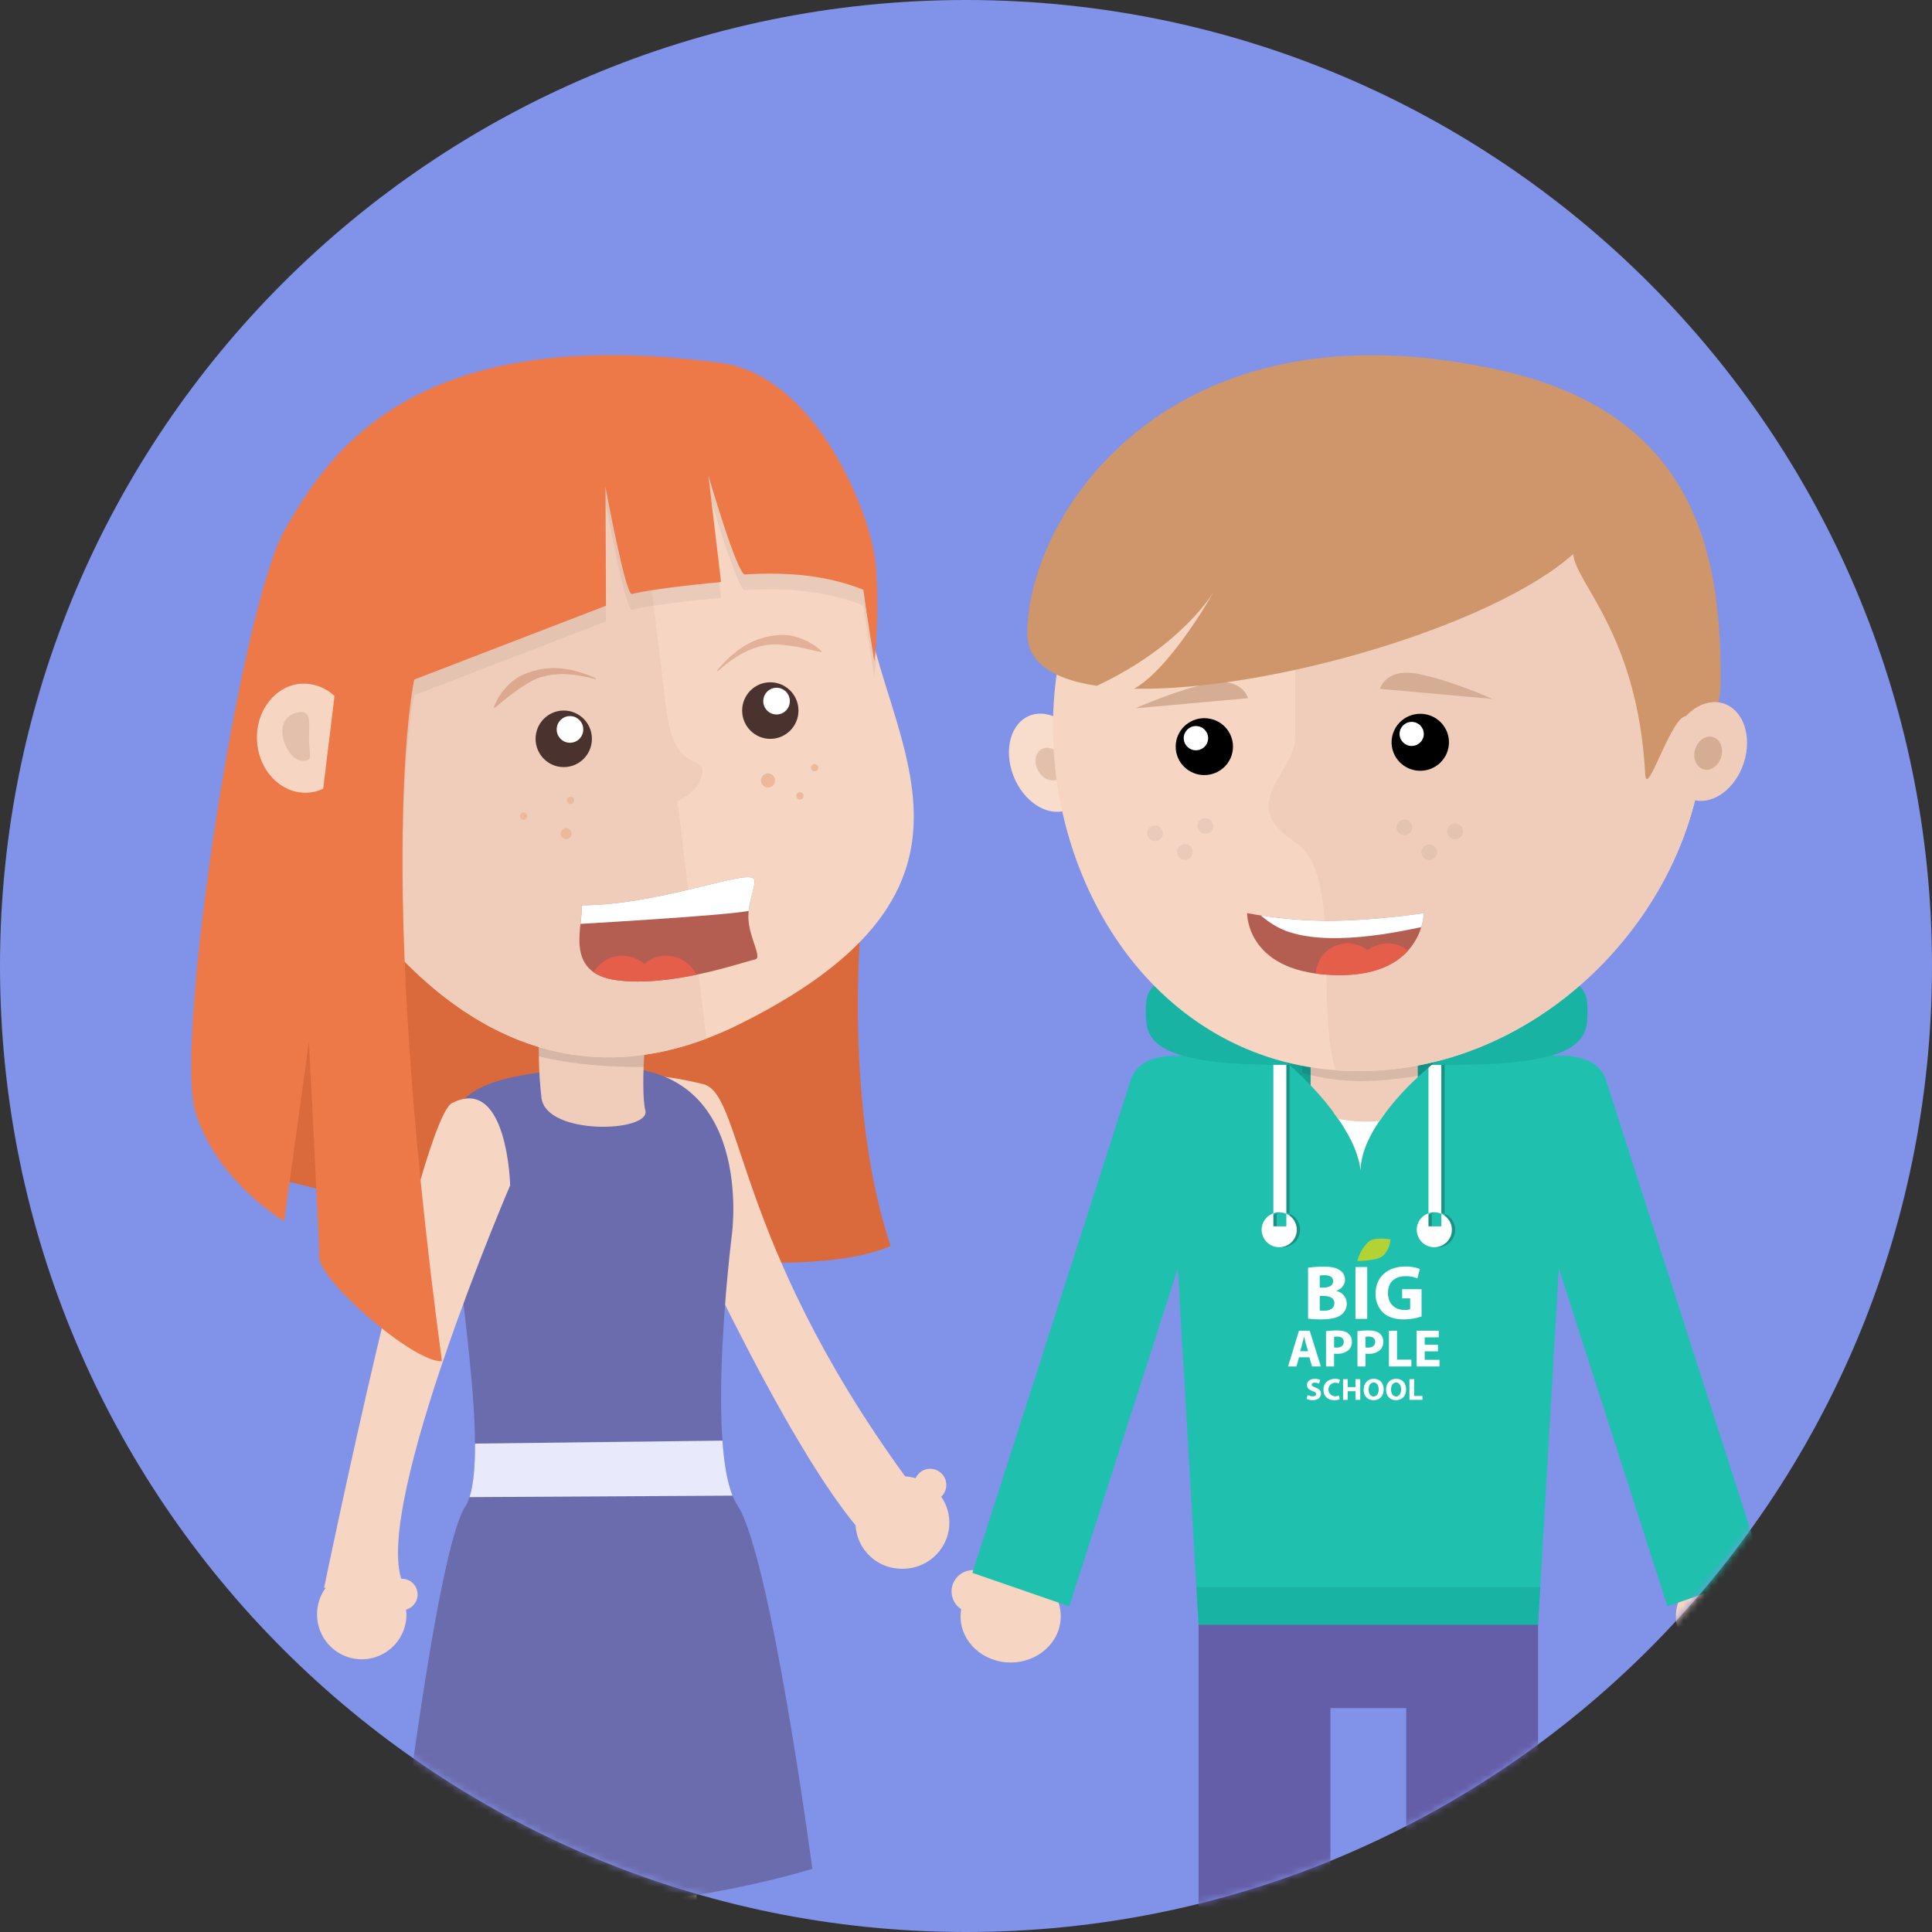 <svg width="276" height="276" viewBox="0 0 276 276" fill="none" xmlns="http://www.w3.org/2000/svg">
<rect x="0" y="0" width="276" height="276" fill="#333333" stroke="none"/>
<path d="M138 276C214.215 276 276 214.215 276 138C276 61.785 214.215 0 138 0C61.785 0 0 61.785 0 138C0 214.215 61.785 276 138 276Z" fill="#8192E9"/>
<mask id="mask0" mask-type="alpha" maskUnits="userSpaceOnUse" x="0" y="0" width="276" height="276">
<path d="M138 276C214.215 276 276 214.215 276 138C276 61.785 214.215 0 138 0C61.785 0 0 61.785 0 138C0 214.215 61.785 276 138 276Z" fill="#BFBFBF"/>
</mask>
<g mask="url(#mask0)">
<path fill-rule="evenodd" clip-rule="evenodd" d="M200.888 304.343V244.015H190.06V304.343H171.225V222.502H219.723V304.343H200.888Z" fill="#645DA7"/>
<path fill-rule="evenodd" clip-rule="evenodd" d="M166.514 151.188C166.514 151.188 180.525 149.083 194.766 149.083C209.476 149.083 224.432 151.188 224.432 151.188L219.723 232.092H171.222L166.514 151.188Z" fill="#20C0AF"/>
<path fill-rule="evenodd" clip-rule="evenodd" d="M220.038 226.714L219.725 232.092H171.223L170.91 226.714H220.038Z" fill="#19B3A3"/>
<path fill-rule="evenodd" clip-rule="evenodd" d="M198.641 177.051C198.641 177.051 196.35 176.653 195.544 177.366C194.735 178.116 194.168 179.087 193.914 180.156C193.914 180.156 196.663 180.086 197.408 179.523C198.571 178.648 198.641 177.051 198.641 177.051Z" fill="#B2D236"/>
<path fill-rule="evenodd" clip-rule="evenodd" d="M186.866 181.105C187.588 180.999 188.316 180.947 189.046 180.95C190.074 180.95 190.705 181.05 191.256 181.368C191.527 181.505 191.753 181.714 191.91 181.973C192.066 182.231 192.146 182.528 192.141 182.83C192.141 183.478 191.755 184.082 190.916 184.4V184.423C191.336 184.508 191.713 184.736 191.983 185.066C192.253 185.397 192.399 185.81 192.397 186.236C192.399 186.54 192.331 186.842 192.196 187.116C192.062 187.39 191.866 187.63 191.623 187.817C191.08 188.245 190.174 188.487 188.69 188.487C188.08 188.492 187.47 188.455 186.866 188.376V181.105ZM188.536 183.939H189.089C189.985 183.939 190.452 183.577 190.452 183.028C190.452 182.467 190.02 182.171 189.256 182.171C189.015 182.165 188.774 182.18 188.536 182.215V183.939ZM188.536 187.223C188.753 187.245 188.971 187.252 189.189 187.246C189.953 187.246 190.627 186.949 190.627 186.169C190.627 185.433 189.953 185.137 189.111 185.137H188.536V187.223ZM195.316 181.006V188.409H193.635V181.006H195.316ZM203.079 188.07C202.276 188.334 201.437 188.475 200.591 188.488C199.231 188.488 198.247 188.147 197.561 187.498C197.212 187.141 196.939 186.717 196.759 186.253C196.578 185.789 196.493 185.293 196.509 184.796C196.522 182.335 198.325 180.929 200.767 180.929C201.474 180.91 202.178 181.03 202.839 181.281L202.483 182.632C201.94 182.397 201.35 182.288 200.759 182.313C199.353 182.313 198.279 183.093 198.279 184.708C198.279 186.246 199.253 187.135 200.634 187.135C200.911 187.146 201.188 187.113 201.455 187.037V185.477H200.305V184.17H203.079V188.07ZM185.571 193.898L185.204 195.208H184.006L185.571 190.099H187.098L188.698 195.208H187.438L187.044 193.898H185.571ZM186.874 193.034L186.553 191.95C186.464 191.646 186.369 191.267 186.297 190.965H186.28C186.205 191.267 186.129 191.653 186.043 191.95L185.738 193.034H186.874ZM189.432 190.166C189.952 190.088 190.478 190.053 191.005 190.061C191.72 190.061 192.235 190.197 192.575 190.47C192.752 190.612 192.894 190.792 192.99 190.997C193.085 191.202 193.132 191.426 193.126 191.652C193.137 191.876 193.101 192.1 193.02 192.309C192.939 192.518 192.814 192.708 192.653 192.866C192.184 193.246 191.588 193.438 190.983 193.404C190.849 193.407 190.716 193.397 190.584 193.374V195.208H189.432V190.167V190.166ZM190.584 192.487C190.712 192.511 190.842 192.521 190.972 192.516C191.593 192.516 191.973 192.206 191.973 191.69C191.973 191.22 191.647 190.94 191.059 190.94C190.9 190.935 190.74 190.948 190.584 190.977V192.486V192.487ZM193.921 190.166C194.441 190.088 194.966 190.053 195.492 190.061C196.209 190.061 196.722 190.197 197.065 190.47C197.242 190.612 197.384 190.792 197.479 190.997C197.575 191.202 197.621 191.426 197.615 191.652C197.626 191.876 197.59 192.1 197.508 192.309C197.426 192.518 197.301 192.708 197.14 192.866C196.671 193.247 196.075 193.439 195.47 193.404C195.336 193.407 195.203 193.397 195.071 193.374V195.208H193.921V190.167V190.166ZM195.071 192.487C195.2 192.511 195.331 192.521 195.462 192.516C196.08 192.516 196.46 192.206 196.46 191.69C196.46 191.22 196.134 190.94 195.546 190.94C195.387 190.935 195.227 190.948 195.071 190.977V192.486V192.487ZM198.417 190.099H199.577V194.238H201.622V195.208H198.417V190.099V190.099ZM205.424 193.046H203.529V194.26H205.645V195.207H202.369V190.099H205.537V191.047H203.529V192.109H205.424V193.046ZM186.801 199.29C187.033 199.407 187.289 199.47 187.549 199.474C187.859 199.474 188.021 199.347 188.021 199.154C188.021 198.97 187.883 198.864 187.522 198.741C187.028 198.566 186.701 198.294 186.701 197.864C186.701 197.358 187.13 196.975 187.829 196.975C188.091 196.968 188.351 197.019 188.59 197.125L188.439 197.66C188.245 197.567 188.033 197.52 187.818 197.521C187.53 197.521 187.387 197.655 187.387 197.806C187.387 197.994 187.548 198.077 187.94 198.222C188.466 198.416 188.709 198.688 188.709 199.105C188.709 199.602 188.328 200.024 187.511 200.024C187.219 200.026 186.93 199.963 186.666 199.839L186.801 199.29ZM191.385 199.901C191.142 199.993 190.882 200.037 190.622 200.029C189.594 200.029 189.062 199.386 189.062 198.544C189.062 197.534 189.788 196.975 190.692 196.975C190.942 196.964 191.192 197.009 191.423 197.107L191.283 197.635C191.103 197.56 190.911 197.523 190.716 197.525C190.463 197.535 190.223 197.642 190.047 197.824C189.872 198.006 189.774 198.249 189.775 198.501C189.775 198.753 189.874 198.995 190.051 199.176C190.228 199.357 190.468 199.463 190.721 199.471C190.915 199.473 191.107 199.44 191.288 199.373L191.385 199.901ZM192.537 197.021V198.157H193.649V197.021H194.321V199.981H193.649V198.742H192.537V199.981H191.866V197.022H192.537V197.021ZM197.669 198.468C197.669 199.443 197.081 200.028 196.204 200.028C195.327 200.028 194.804 199.364 194.804 198.516C194.804 197.63 195.378 196.966 196.255 196.966C197.17 196.967 197.669 197.65 197.669 198.47V198.468ZM195.516 198.503C195.516 199.086 195.791 199.495 196.242 199.495C196.692 199.495 196.957 199.066 196.957 198.489C196.957 197.953 196.706 197.497 196.242 197.497C195.778 197.497 195.516 197.93 195.516 198.505V198.503ZM200.872 198.468C200.872 199.443 200.284 200.028 199.409 200.028C198.53 200.028 198.006 199.364 198.006 198.516C198.006 197.63 198.581 196.966 199.455 196.966C200.373 196.967 200.872 197.65 200.872 198.47V198.468ZM198.719 198.503C198.719 199.086 198.991 199.495 199.445 199.495C199.898 199.495 200.16 199.066 200.16 198.489C200.16 197.953 199.906 197.497 199.445 197.497C198.983 197.497 198.719 197.93 198.719 198.505V198.503ZM201.349 197.02H202.021V199.418H203.206V199.981H201.349V197.022V197.02Z" fill="white"/>
<path fill-rule="evenodd" clip-rule="evenodd" d="M144.38 237.5C140.426 237.5 137.221 234.545 137.221 230.901C137.224 230.561 137.255 230.222 137.314 229.888C136.963 229.658 136.663 229.358 136.433 229.008C136.203 228.658 136.048 228.264 135.978 227.852C135.908 227.44 135.924 227.018 136.026 226.612C136.127 226.206 136.312 225.826 136.568 225.494C136.824 225.162 137.146 224.886 137.515 224.684C137.883 224.481 138.289 224.356 138.708 224.316C139.127 224.276 139.55 224.322 139.95 224.452C140.35 224.581 140.719 224.791 141.034 225.069C142.075 224.562 143.22 224.3 144.38 224.302C148.333 224.302 151.538 227.256 151.538 230.901C151.538 234.545 148.333 237.5 144.38 237.5Z" fill="#F6D5C2"/>
<path fill-rule="evenodd" clip-rule="evenodd" d="M161.508 154.344C163.682 147.576 177.44 152.603 177.44 152.603L152.747 229.478L138.91 224.694C138.91 224.694 159.333 161.114 161.508 154.344Z" fill="#20C0AF"/>
<path fill-rule="evenodd" clip-rule="evenodd" d="M253.639 229.883C253.697 230.22 253.727 230.56 253.73 230.901C253.73 234.546 250.525 237.5 246.572 237.5C242.619 237.5 239.414 234.546 239.414 230.901C239.414 227.257 242.619 224.303 246.572 224.303C247.73 224.3 248.873 224.562 249.912 225.067C250.227 224.792 250.596 224.584 250.995 224.457C251.394 224.329 251.815 224.284 252.233 224.325C252.65 224.365 253.055 224.49 253.421 224.692C253.788 224.894 254.109 225.169 254.365 225.499C254.62 225.829 254.805 226.208 254.907 226.612C255.009 227.016 255.026 227.437 254.958 227.847C254.89 228.258 254.738 228.651 254.511 229.001C254.284 229.351 253.987 229.652 253.639 229.883Z" fill="#F6D5C2"/>
<path fill-rule="evenodd" clip-rule="evenodd" d="M229.441 154.344C227.266 147.576 213.506 152.603 213.506 152.603L238.202 229.478L252.038 224.694C252.038 224.694 231.613 161.114 229.441 154.344Z" fill="#20C0AF"/>
<path opacity="0.24" fill-rule="evenodd" clip-rule="evenodd" d="M204.54 151.32H206.378V175.187H204.54V151.32ZM205.379 173.185C205.876 173.186 206.362 173.333 206.774 173.608C207.187 173.883 207.508 174.273 207.698 174.729C207.887 175.185 207.936 175.687 207.839 176.17C207.741 176.654 207.502 177.098 207.15 177.447C206.798 177.796 206.351 178.033 205.863 178.129C205.376 178.225 204.871 178.175 204.412 177.986C203.953 177.797 203.561 177.477 203.285 177.067C203.009 176.656 202.862 176.174 202.862 175.681C202.863 175.018 203.128 174.383 203.601 173.915C204.073 173.447 204.712 173.185 205.379 173.185ZM182.381 151.32H184.229V175.187H182.381V151.32ZM183.217 173.185C183.714 173.185 184.2 173.331 184.613 173.605C185.027 173.879 185.349 174.269 185.539 174.725C185.729 175.181 185.779 175.683 185.682 176.167C185.586 176.651 185.346 177.096 184.995 177.445C184.644 177.794 184.196 178.032 183.708 178.128C183.221 178.225 182.716 178.175 182.256 177.986C181.797 177.798 181.405 177.478 181.129 177.067C180.852 176.657 180.705 176.174 180.705 175.681C180.705 175.019 180.97 174.384 181.441 173.916C181.912 173.448 182.551 173.185 183.217 173.185Z" fill="black"/>
<path fill-rule="evenodd" clip-rule="evenodd" d="M204.068 151.32H205.905V175.187H204.068V151.32ZM204.907 173.185C205.404 173.186 205.889 173.333 206.302 173.608C206.714 173.883 207.035 174.273 207.225 174.729C207.414 175.185 207.464 175.687 207.366 176.17C207.269 176.654 207.029 177.098 206.677 177.447C206.326 177.796 205.878 178.033 205.391 178.129C204.903 178.225 204.398 178.175 203.94 177.986C203.481 177.797 203.088 177.477 202.813 177.067C202.537 176.656 202.389 176.174 202.389 175.681C202.39 175.018 202.656 174.383 203.128 173.915C203.6 173.447 204.24 173.185 204.907 173.185ZM181.908 151.32H183.764V175.187H181.908V151.32ZM182.747 173.185C183.244 173.185 183.73 173.332 184.143 173.607C184.556 173.881 184.877 174.271 185.067 174.727C185.257 175.183 185.307 175.685 185.209 176.169C185.112 176.653 184.873 177.097 184.521 177.446C184.17 177.795 183.722 178.032 183.235 178.129C182.747 178.225 182.242 178.175 181.783 177.986C181.324 177.797 180.932 177.477 180.656 177.067C180.38 176.657 180.232 176.174 180.232 175.681C180.233 175.019 180.498 174.384 180.969 173.916C181.441 173.448 182.08 173.185 182.747 173.185Z" fill="white"/>
<path fill-rule="evenodd" clip-rule="evenodd" d="M207.86 152.123H182.619C163.929 152.123 163.691 148.075 163.691 144.524C163.691 140.973 163.929 138.092 182.619 138.092C187.969 138.092 192.084 138.329 195.241 138.749C198.395 138.329 202.509 138.092 207.86 138.092C226.55 138.092 226.787 140.971 226.787 144.524C226.787 148.076 226.55 152.123 207.86 152.123Z" fill="#19B3A3"/>
<path fill-rule="evenodd" clip-rule="evenodd" d="M194.372 141.337L204.917 151.809C204.917 151.809 194.372 160.098 194.372 167.269C193.587 159.942 183.828 151.809 183.828 151.809L194.372 141.337Z" fill="#14A192"/>
<path fill-rule="evenodd" clip-rule="evenodd" d="M197.951 158.907C195.989 161.491 194.373 164.464 194.373 167.268C194.068 164.427 192.414 161.468 190.504 158.907H197.951Z" fill="white"/>
<path fill-rule="evenodd" clip-rule="evenodd" d="M202.538 149.444V153.889C200.488 155.777 198.649 157.878 197.053 160.157C195.095 160.317 193.124 160.218 191.193 159.862C190 158.161 188.677 156.554 187.234 155.055V148.849H201.939L202.538 149.444Z" fill="#F0CDBA"/>
<path opacity="0.1" fill-rule="evenodd" clip-rule="evenodd" d="M194.297 154.461C191.511 154.42 188.742 154.027 186.057 153.292V149.598L187.754 147.914H200.999L204.658 151.549V152.021C204.309 152.306 203.64 152.871 202.804 153.643C199.995 154.143 197.15 154.417 194.297 154.461Z" fill="black"/>
<path fill-rule="evenodd" clip-rule="evenodd" d="M147.718 102.044C150.63 101.405 153.927 103.985 155.079 107.806C156.231 111.626 154.804 115.241 151.89 115.88C148.976 116.519 145.683 113.939 144.53 110.118C143.378 106.298 144.804 102.683 147.718 102.044Z" fill="#F8DCCC"/>
<path fill-rule="evenodd" clip-rule="evenodd" d="M149.163 106.878C150.196 106.612 151.397 107.417 151.842 108.675C152.287 109.934 151.813 111.17 150.776 111.436C149.74 111.701 148.545 110.897 148.099 109.638C147.653 108.379 148.129 107.144 149.163 106.878Z" fill="#E3C0AC"/>
<path fill-rule="evenodd" clip-rule="evenodd" d="M194.091 59.278C221.361 59.278 243.467 79.215 243.467 103.811C243.467 128.406 221.361 153.014 194.091 153.014C166.822 153.014 150.428 128.406 150.428 103.811C150.428 79.216 166.824 59.278 194.091 59.278Z" fill="#F6D5C2"/>
<path fill-rule="evenodd" clip-rule="evenodd" d="M238.277 83.924C241.675 90.009 243.461 96.852 243.465 103.811C243.465 128.406 221.36 153.014 194.09 153.014C192.964 153.014 191.856 152.968 190.765 152.886C187.865 142.414 191.85 124.784 185.021 120.323C176.514 114.763 185.021 110.384 185.021 105.423V70.508C185.021 70.508 220.135 74.981 238.277 83.924Z" fill="#F0CDBA"/>
<path opacity="0.05" fill-rule="evenodd" clip-rule="evenodd" d="M200.632 117.077C200.854 117.077 201.072 117.143 201.257 117.266C201.441 117.389 201.585 117.564 201.67 117.769C201.755 117.973 201.777 118.198 201.733 118.414C201.69 118.631 201.582 118.83 201.425 118.986C201.267 119.142 201.067 119.249 200.848 119.292C200.63 119.335 200.404 119.312 200.198 119.228C199.993 119.143 199.817 119 199.693 118.816C199.57 118.632 199.504 118.416 199.504 118.195C199.504 118.048 199.533 117.902 199.59 117.767C199.647 117.631 199.73 117.508 199.834 117.404C199.939 117.3 200.064 117.218 200.2 117.161C200.337 117.105 200.484 117.077 200.632 117.077ZM207.857 117.63C208.082 117.629 208.301 117.694 208.488 117.817C208.675 117.94 208.822 118.115 208.908 118.321C208.995 118.526 209.018 118.753 208.975 118.972C208.932 119.19 208.824 119.391 208.666 119.549C208.508 119.707 208.306 119.815 208.086 119.859C207.866 119.903 207.638 119.881 207.43 119.796C207.223 119.711 207.046 119.566 206.921 119.381C206.796 119.196 206.73 118.978 206.73 118.755C206.729 118.608 206.758 118.462 206.814 118.325C206.871 118.189 206.954 118.065 207.059 117.96C207.163 117.856 207.288 117.773 207.425 117.716C207.562 117.659 207.709 117.63 207.857 117.63ZM204.188 120.628C204.411 120.628 204.628 120.693 204.813 120.816C204.999 120.939 205.143 121.113 205.228 121.317C205.314 121.522 205.336 121.746 205.292 121.963C205.249 122.18 205.142 122.38 204.985 122.536C204.827 122.692 204.627 122.799 204.408 122.842C204.19 122.885 203.963 122.863 203.758 122.779C203.552 122.694 203.376 122.551 203.253 122.367C203.129 122.183 203.063 121.967 203.063 121.746C203.063 121.599 203.092 121.453 203.148 121.318C203.204 121.182 203.287 121.059 203.392 120.955C203.496 120.851 203.62 120.769 203.757 120.713C203.894 120.656 204.04 120.628 204.188 120.628Z" fill="#010101"/>
<path opacity="0.05" fill-rule="evenodd" clip-rule="evenodd" d="M164.759 117.94C164.976 117.891 165.203 117.907 165.411 117.987C165.62 118.066 165.8 118.205 165.928 118.386C166.057 118.566 166.129 118.781 166.135 119.002C166.141 119.224 166.08 119.442 165.961 119.629C165.842 119.817 165.67 119.965 165.466 120.055C165.262 120.145 165.036 120.173 164.817 120.135C164.597 120.097 164.393 119.996 164.232 119.843C164.07 119.691 163.958 119.494 163.909 119.278C163.876 119.135 163.872 118.986 163.897 118.842C163.922 118.697 163.976 118.558 164.055 118.434C164.133 118.31 164.236 118.202 164.357 118.118C164.478 118.033 164.614 117.973 164.759 117.94ZM171.936 116.909C172.153 116.86 172.38 116.876 172.588 116.955C172.796 117.034 172.976 117.173 173.105 117.354C173.234 117.535 173.305 117.749 173.311 117.971C173.317 118.192 173.257 118.41 173.138 118.597C173.019 118.784 172.847 118.932 172.643 119.022C172.439 119.112 172.213 119.14 171.994 119.103C171.774 119.065 171.57 118.964 171.409 118.811C171.247 118.659 171.135 118.462 171.086 118.246C171.053 118.103 171.049 117.954 171.074 117.81C171.099 117.665 171.152 117.526 171.231 117.402C171.31 117.278 171.413 117.17 171.534 117.085C171.655 117.001 171.791 116.94 171.936 116.908V116.909ZM169.024 120.619C169.242 120.57 169.469 120.587 169.676 120.667C169.884 120.746 170.064 120.886 170.192 121.066C170.32 121.247 170.391 121.462 170.397 121.683C170.402 121.904 170.342 122.122 170.222 122.309C170.103 122.496 169.931 122.643 169.727 122.733C169.524 122.823 169.298 122.851 169.079 122.813C168.859 122.775 168.656 122.674 168.494 122.521C168.333 122.369 168.221 122.172 168.172 121.956C168.139 121.813 168.135 121.665 168.161 121.52C168.186 121.375 168.24 121.236 168.319 121.112C168.398 120.988 168.501 120.88 168.622 120.796C168.743 120.711 168.88 120.651 169.024 120.619Z" fill="#010101"/>
<path fill-rule="evenodd" clip-rule="evenodd" d="M202.533 96.259C197.906 95.381 197.129 98.408 197.129 98.408L213.234 99.855C213.234 99.855 207.158 97.138 202.533 96.259Z" fill="#D5AD94"/>
<path fill-rule="evenodd" clip-rule="evenodd" d="M172.886 97.593C177.514 96.715 178.291 99.742 178.291 99.742L162.186 101.189C162.186 101.189 168.262 98.471 172.886 97.593Z" fill="#D5AD94"/>
<path fill-rule="evenodd" clip-rule="evenodd" d="M202.895 101.97C203.706 101.97 204.498 102.209 205.172 102.656C205.846 103.103 206.371 103.739 206.681 104.483C206.991 105.226 207.072 106.045 206.914 106.834C206.756 107.624 206.365 108.349 205.792 108.918C205.219 109.487 204.489 109.875 203.694 110.032C202.899 110.189 202.075 110.108 201.326 109.8C200.578 109.492 199.938 108.97 199.487 108.301C199.037 107.632 198.797 106.845 198.797 106.04C198.797 105.505 198.903 104.976 199.109 104.482C199.315 103.988 199.617 103.54 199.997 103.162C200.378 102.784 200.83 102.484 201.327 102.279C201.824 102.075 202.357 101.97 202.895 101.97Z" fill="black"/>
<path d="M201.668 106.567C202.624 106.567 203.4 105.797 203.4 104.847C203.4 103.896 202.624 103.126 201.668 103.126C200.711 103.126 199.936 103.896 199.936 104.847C199.936 105.797 200.711 106.567 201.668 106.567Z" fill="white"/>
<path d="M172.048 110.725C174.309 110.725 176.141 108.905 176.141 106.66C176.141 104.414 174.309 102.594 172.048 102.594C169.788 102.594 167.955 104.414 167.955 106.66C167.955 108.905 169.788 110.725 172.048 110.725Z" fill="black"/>
<path d="M170.846 107.186C171.809 107.186 172.59 106.41 172.59 105.454C172.59 104.497 171.809 103.721 170.846 103.721C169.883 103.721 169.102 104.497 169.102 105.454C169.102 106.41 169.883 107.186 170.846 107.186Z" fill="white"/>
<path fill-rule="evenodd" clip-rule="evenodd" d="M178.162 130.452C181.931 131.141 185.754 131.506 189.586 131.543C196.269 131.543 203.4 130.452 203.4 130.452C203.4 130.452 203.336 139.303 191.413 139.303C177.979 139.303 178.162 130.452 178.162 130.452Z" fill="#B45E51"/>
<path fill-rule="evenodd" clip-rule="evenodd" d="M195.377 135.765C196.196 135.114 197.216 134.763 198.266 134.772C199.315 134.781 200.329 135.149 201.137 135.815C199.453 137.674 196.526 139.303 191.413 139.303C190.26 139.308 189.108 139.234 187.965 139.081C188.007 138.247 188.279 137.441 188.753 136.751C189.227 136.061 189.883 135.515 190.65 135.172C191.416 134.829 192.263 134.703 193.097 134.808C193.931 134.912 194.72 135.244 195.377 135.765Z" fill="#E55E4A"/>
<path fill-rule="evenodd" clip-rule="evenodd" d="M181.934 132.107C181.295 131.711 180.687 131.268 180.115 130.781C183.249 131.262 186.414 131.517 189.586 131.543C196.269 131.543 203.4 130.452 203.4 130.452C203.367 131.128 203.245 131.798 203.038 132.444C198.692 133.378 187.473 135.633 181.934 132.107Z" fill="white"/>
<path fill-rule="evenodd" clip-rule="evenodd" d="M241.103 102.362C238.961 101.415 235.229 114.436 235.027 110.578C233.977 90.663 225.054 83.291 224.744 79.153C213.196 89.453 181.261 98.773 162.026 98.384C167.328 95.41 173.423 84.486 173.423 84.486C173.423 84.486 168.987 92.218 156.689 97.973C150.627 97.081 146.752 94.741 146.752 90.506C146.752 73.692 166.956 42 214.815 53.008C243.051 59.503 245.817 80.4 245.817 97.214C245.817 102.447 243.844 103.573 241.103 102.362Z" fill="#CE966A"/>
<path fill-rule="evenodd" clip-rule="evenodd" d="M245.7 100.368C248.644 100.894 250.257 104.451 249.307 108.312C248.358 112.173 245.201 114.876 242.257 114.349C239.314 113.822 237.697 110.265 238.647 106.404C239.597 102.543 242.756 99.841 245.7 100.368Z" fill="#F0CDBA"/>
<path fill-rule="evenodd" clip-rule="evenodd" d="M244.483 105.247C245.549 105.398 246.207 106.573 245.954 107.87C245.7 109.167 244.629 110.095 243.566 109.944C242.503 109.793 241.842 108.618 242.095 107.321C242.349 106.024 243.42 105.095 244.483 105.247Z" fill="#D5AD94"/>
<path fill-rule="evenodd" clip-rule="evenodd" d="M91.236 264.317L99.125 263.791C99.125 263.791 100.615 293.128 101.38 297.983C102.144 302.839 95.169 301.519 93.489 298.508C91.809 295.498 91.236 264.317 91.236 264.317Z" fill="#F6D5C2"/>
<path fill-rule="evenodd" clip-rule="evenodd" d="M71.641 263.606L79.541 263.932C79.541 263.932 77.897 293.26 78.139 298.17C78.382 303.079 71.588 301.018 70.239 297.843C68.891 294.668 71.641 263.606 71.641 263.606Z" fill="#F6D5C2"/>
<path fill-rule="evenodd" clip-rule="evenodd" d="M122.993 132.086C122.993 132.086 120.522 157.8 127.228 178.006C105.544 187.211 33.565 166.742 33.565 166.742L42.596 102.379L122.993 132.086Z" fill="#DA6A3B"/>
<path fill-rule="evenodd" clip-rule="evenodd" d="M100.672 154.932C106.308 156.883 105.049 179.09 131.868 214.357C129.297 220.438 124.937 219.748 123.661 219.519C112.309 207.5 94.344 166.909 94.344 166.909C94.344 166.909 77.124 149.002 100.672 154.932Z" fill="#F6D5C2"/>
<path fill-rule="evenodd" clip-rule="evenodd" d="M134.463 213.818C135.299 215.022 135.703 216.476 135.61 217.941C135.375 221.582 132.188 224.338 128.49 224.098C127.616 224.059 126.759 223.845 125.968 223.468C125.178 223.092 124.47 222.561 123.886 221.907C123.302 221.253 122.854 220.488 122.568 219.658C122.283 218.827 122.164 217.948 122.221 217.071C122.277 216.195 122.507 215.338 122.897 214.551C123.287 213.765 123.83 213.065 124.493 212.491C125.155 211.918 125.926 211.483 126.758 211.212C127.59 210.942 128.468 210.84 129.339 210.914C129.833 210.947 130.321 211.034 130.795 211.173C130.937 210.863 131.145 210.588 131.404 210.368C131.664 210.148 131.969 209.988 132.297 209.901C132.625 209.813 132.969 209.8 133.303 209.861C133.637 209.923 133.953 210.058 134.229 210.257C134.505 210.456 134.734 210.714 134.899 211.012C135.064 211.31 135.161 211.642 135.183 211.982C135.206 212.322 135.153 212.664 135.028 212.981C134.904 213.298 134.711 213.584 134.463 213.818Z" fill="#F6D5C2"/>
<path fill-rule="evenodd" clip-rule="evenodd" d="M86.761 152.509C56.392 153.514 66.545 161.611 65.119 173.54C64.508 178.658 70.488 209.043 66.45 215.246C62.411 221.45 56.996 266.976 56.996 266.976C56.996 266.976 70.606 271.916 85.676 271.916C100.12 271.916 116.051 266.978 116.051 266.978C116.051 266.978 110.1 222.207 105.349 215.049C100.598 207.892 104.558 176.35 104.558 176.35C104.558 176.35 107.969 151.807 86.761 152.509Z" fill="#6B6CAD"/>
<path fill-rule="evenodd" clip-rule="evenodd" d="M67.07 213.875C67.66 212.061 67.874 209.372 67.857 206.224L103.206 205.804C103.434 208.976 103.881 211.742 104.646 213.664L67.07 213.875Z" fill="#E8E9FA"/>
<path fill-rule="evenodd" clip-rule="evenodd" d="M64.702 157.523C60.357 158.55 46.299 226.834 46.299 226.834C46.299 226.834 56.267 226.32 57.418 225.807C53.328 214.897 72.882 169.331 72.882 169.331C72.882 169.331 72.498 153.673 64.702 157.523Z" fill="#F6D5C2"/>
<path fill-rule="evenodd" clip-rule="evenodd" d="M59.647 228.003C59.602 228.455 59.421 228.883 59.129 229.229C58.837 229.576 58.447 229.826 58.01 229.945C58.067 230.424 58.072 230.908 58.026 231.388C57.876 232.643 57.361 233.826 56.544 234.788C55.728 235.75 54.647 236.449 53.436 236.796C52.226 237.143 50.941 237.124 49.741 236.741C48.542 236.357 47.482 235.626 46.694 234.64C45.907 233.654 45.427 232.456 45.315 231.197C45.202 229.938 45.462 228.674 46.063 227.563C46.663 226.451 47.577 225.543 48.689 224.951C49.801 224.36 51.063 224.111 52.315 224.237C53.728 224.379 55.051 224.999 56.068 225.995C56.414 225.729 56.83 225.571 57.265 225.54C57.699 225.509 58.134 225.606 58.514 225.819C58.894 226.033 59.204 226.353 59.405 226.741C59.607 227.129 59.691 227.568 59.647 228.003Z" fill="#F6D5C2"/>
<path fill-rule="evenodd" clip-rule="evenodd" d="M92.522 143.544C92.522 143.544 91.384 155.504 92.191 158.63C92.998 161.756 78.041 162.288 77.351 156.836C76.94 153.238 76.864 149.608 77.123 145.996L92.522 143.544Z" fill="#F0CDBA"/>
<path opacity="0.11" fill-rule="evenodd" clip-rule="evenodd" d="M91.942 152.423C88.06 152.457 82.247 152.227 76.974 150.906C76.946 148.051 77.121 145.997 77.121 145.997L79.187 145.668L92.269 146.574C92.145 148.238 92.009 150.372 91.942 152.423Z" fill="black"/>
<path fill-rule="evenodd" clip-rule="evenodd" d="M123.413 83.612C124.393 104.031 147.18 125.612 105.755 146.256C64.33 166.9 42.093 114.176 42.093 114.176C42.093 114.176 41.857 91.23 45.534 84.263C49.211 77.296 73.134 54.055 88.229 56.791C103.324 59.527 122.433 63.194 123.413 83.612Z" fill="#F6D5C2"/>
<path fill-rule="evenodd" clip-rule="evenodd" d="M95.183 101.309C96.341 110.81 100.685 107.644 100.345 110.4C100.005 113.156 96.786 114.457 96.786 114.457L100.921 148.373C70.933 159.665 51.853 132.337 44.976 119.922L42.555 100.068C42.998 93.937 43.861 87.439 45.537 84.263C48.682 78.304 66.638 60.443 81.213 57.11L85.581 56.573C86.469 56.564 87.356 56.637 88.232 56.791C88.746 56.884 89.266 56.979 89.789 57.074C90.343 61.618 92.696 80.917 95.183 101.309Z" fill="#F0CDBA"/>
<path opacity="0.05" fill-rule="evenodd" clip-rule="evenodd" d="M124.909 96.736C124.909 96.736 123.906 90.72 123.335 86.502C118.35 84.467 112.508 83.918 106.415 84.307C105.325 84.376 101.194 70.177 101.194 70.177L103.007 85.397C103.007 85.397 93.468 86.26 90.269 87.108C89.361 87.349 86.492 71.793 86.492 71.793L86.57 88.778L59.179 99.322C59.179 99.322 56.768 110.072 57.723 137.288C47.424 126.811 42.093 114.176 42.093 114.176C42.093 114.176 41.857 91.23 45.534 84.263C49.212 77.296 73.134 54.055 88.229 56.791C103.324 59.527 122.434 63.194 123.414 83.612C123.57 86.859 124.277 90.136 125.19 93.433C125.065 95.455 124.909 96.736 124.909 96.736Z" fill="black"/>
<path fill-rule="evenodd" clip-rule="evenodd" d="M109.71 110.487C109.909 110.487 110.103 110.546 110.268 110.657C110.433 110.768 110.562 110.926 110.638 111.11C110.714 111.295 110.734 111.498 110.695 111.693C110.657 111.889 110.561 112.069 110.42 112.21C110.28 112.351 110.101 112.447 109.906 112.486C109.711 112.525 109.509 112.505 109.325 112.429C109.142 112.352 108.985 112.223 108.874 112.057C108.764 111.891 108.705 111.696 108.705 111.496C108.705 111.229 108.811 110.972 108.999 110.783C109.188 110.594 109.443 110.487 109.71 110.487ZM116.379 109.144C116.482 109.145 116.582 109.176 116.667 109.234C116.752 109.292 116.819 109.374 116.857 109.47C116.896 109.566 116.906 109.671 116.885 109.772C116.865 109.873 116.815 109.966 116.742 110.038C116.669 110.111 116.576 110.161 116.475 110.18C116.374 110.2 116.27 110.19 116.175 110.15C116.08 110.11 115.999 110.043 115.942 109.957C115.885 109.871 115.855 109.77 115.855 109.667C115.855 109.598 115.869 109.53 115.895 109.466C115.922 109.403 115.96 109.345 116.009 109.297C116.058 109.248 116.116 109.21 116.179 109.184C116.243 109.157 116.311 109.144 116.379 109.144ZM114.281 113.165C114.385 113.165 114.487 113.196 114.573 113.254C114.659 113.311 114.726 113.394 114.766 113.49C114.806 113.586 114.816 113.692 114.796 113.794C114.776 113.896 114.726 113.99 114.652 114.064C114.579 114.138 114.485 114.188 114.384 114.208C114.282 114.228 114.177 114.218 114.081 114.178C113.985 114.138 113.903 114.071 113.845 113.984C113.788 113.898 113.757 113.796 113.757 113.692C113.757 113.552 113.812 113.418 113.911 113.319C114.009 113.22 114.142 113.165 114.281 113.165ZM74.8 116.06C74.904 116.059 75.005 116.089 75.092 116.146C75.179 116.204 75.247 116.286 75.287 116.382C75.327 116.478 75.338 116.584 75.319 116.687C75.299 116.789 75.249 116.883 75.176 116.957C75.103 117.031 75.009 117.082 74.907 117.103C74.806 117.123 74.7 117.113 74.604 117.073C74.508 117.033 74.426 116.966 74.368 116.879C74.31 116.793 74.279 116.691 74.279 116.586C74.279 116.447 74.333 116.313 74.431 116.215C74.529 116.116 74.661 116.06 74.8 116.06ZM80.872 118.303C81.027 118.302 81.179 118.347 81.309 118.433C81.439 118.519 81.54 118.642 81.6 118.786C81.66 118.93 81.677 119.089 81.647 119.242C81.617 119.395 81.543 119.536 81.433 119.647C81.323 119.757 81.184 119.833 81.031 119.864C80.879 119.895 80.721 119.879 80.577 119.82C80.433 119.76 80.311 119.659 80.224 119.529C80.138 119.4 80.092 119.247 80.092 119.091C80.091 118.988 80.112 118.885 80.151 118.79C80.19 118.694 80.247 118.608 80.32 118.535C80.392 118.461 80.478 118.403 80.573 118.364C80.668 118.324 80.77 118.303 80.872 118.303H80.872ZM81.504 113.816C81.608 113.816 81.709 113.847 81.796 113.905C81.882 113.963 81.949 114.045 81.989 114.141C82.028 114.237 82.039 114.343 82.019 114.446C81.998 114.548 81.948 114.642 81.875 114.715C81.802 114.789 81.708 114.839 81.606 114.859C81.505 114.88 81.399 114.869 81.303 114.829C81.208 114.79 81.126 114.722 81.068 114.635C81.01 114.549 80.98 114.447 80.98 114.343C80.98 114.274 80.993 114.205 81.02 114.141C81.046 114.077 81.085 114.019 81.134 113.97C81.182 113.921 81.24 113.882 81.304 113.856C81.368 113.83 81.436 113.816 81.505 113.816H81.504Z" fill="#ECBA9B"/>
<path fill-rule="evenodd" clip-rule="evenodd" d="M123.337 84.257C118.352 82.222 112.51 81.673 106.417 82.062C105.327 82.132 101.197 67.933 101.197 67.933L103.009 83.152C103.009 83.152 93.47 84.016 90.271 84.864C89.363 85.104 86.494 69.548 86.494 69.548L86.571 86.532L59.181 97.078C59.181 97.078 53.457 122.562 63.134 194.473C58.987 194.616 45.639 182.929 45.605 179.652C45.571 176.374 44.133 148.85 44.133 148.85L40.591 174.45C40.591 174.45 31.054 168.907 27.93 158.918C24.806 148.929 34.384 86.598 40.729 75.594C47.073 64.591 59.126 45.998 102.962 51.843C116.709 53.757 124.438 73.48 125.095 80.546C125.752 87.611 124.911 94.492 124.911 94.492C124.911 94.492 123.908 88.475 123.337 84.257Z" fill="#ED7949"/>
<path opacity="0.4" fill-rule="evenodd" clip-rule="evenodd" d="M85.108 97.038L84.419 96.863C84.2 96.807 83.934 96.734 83.629 96.678C83.324 96.622 82.987 96.53 82.606 96.487C82.228 96.434 81.822 96.367 81.388 96.349C81.171 96.339 80.952 96.307 80.725 96.309L80.035 96.308C79.801 96.303 79.565 96.34 79.327 96.354L78.969 96.381L78.611 96.44L78.253 96.498L78.073 96.527L77.897 96.573L77.191 96.76C76.964 96.847 76.736 96.929 76.513 97.019C76.288 97.104 76.082 97.234 75.87 97.338C75.766 97.395 75.658 97.441 75.559 97.505C75.46 97.57 75.362 97.632 75.263 97.694C75.071 97.822 74.863 97.918 74.685 98.059C74.496 98.183 74.316 98.311 74.128 98.422C73.947 98.543 73.78 98.679 73.606 98.795C73.253 99.023 72.954 99.291 72.65 99.511C72.497 99.621 72.36 99.736 72.23 99.849C72.101 99.963 71.973 100.066 71.848 100.161C71.598 100.349 71.4 100.536 71.224 100.681C70.874 100.973 70.651 101.131 70.651 101.131L70.537 101.049C70.537 101.049 70.628 100.797 70.828 100.371L70.998 100.02C71.059 99.891 71.145 99.766 71.228 99.625C71.311 99.484 71.409 99.34 71.51 99.185L71.668 98.949C71.723 98.87 71.79 98.795 71.853 98.718C72.122 98.37 72.418 98.045 72.739 97.746C72.911 97.586 73.085 97.418 73.28 97.264C73.474 97.111 73.69 96.974 73.901 96.827C74.122 96.684 74.353 96.558 74.593 96.451L74.955 96.278C75.077 96.222 75.21 96.184 75.336 96.137L75.721 96.002C75.848 95.953 75.978 95.912 76.111 95.879L76.905 95.674C77.173 95.623 77.443 95.582 77.709 95.538L77.909 95.505L78.11 95.491L78.51 95.463L78.905 95.437L79.296 95.448C79.555 95.461 79.811 95.451 80.059 95.484L80.789 95.568C81.027 95.592 81.254 95.652 81.478 95.693C81.925 95.772 82.335 95.895 82.713 96C83.094 96.094 83.431 96.235 83.733 96.333C83.992 96.418 84.247 96.517 84.496 96.628L85.151 96.906L85.108 97.038Z" fill="#BE7150"/>
<path opacity="0.8" fill-rule="evenodd" clip-rule="evenodd" d="M102.53 95.891L103.071 95.427C103.244 95.28 103.451 95.098 103.699 94.913C103.948 94.728 104.21 94.495 104.533 94.288C104.849 94.073 105.185 93.833 105.566 93.625C105.756 93.52 105.94 93.393 106.144 93.296L106.763 92.988C106.97 92.881 107.198 92.81 107.418 92.717L107.751 92.583L108.097 92.476L108.445 92.369L108.619 92.315L108.799 92.279L109.513 92.134C109.756 92.112 109.996 92.084 110.236 92.066C110.476 92.043 110.718 92.068 110.954 92.067C111.072 92.072 111.189 92.067 111.306 92.08C111.423 92.093 111.539 92.106 111.654 92.118C111.885 92.15 112.112 92.142 112.334 92.19C112.557 92.218 112.776 92.253 112.993 92.269C113.209 92.298 113.418 92.346 113.625 92.372C114.042 92.421 114.429 92.528 114.797 92.592C114.982 92.622 115.156 92.665 115.323 92.709C115.491 92.749 115.649 92.789 115.802 92.82C116.11 92.878 116.37 92.957 116.592 93.009C117.034 93.117 117.303 93.159 117.303 93.159L117.369 93.036C117.369 93.036 117.177 92.85 116.81 92.556L116.503 92.316C116.391 92.228 116.259 92.154 116.122 92.064C115.985 91.975 115.834 91.889 115.676 91.794L115.43 91.653C115.346 91.606 115.254 91.569 115.163 91.526C114.769 91.333 114.36 91.172 113.94 91.046C113.716 90.978 113.485 90.905 113.243 90.853C113.002 90.802 112.748 90.775 112.493 90.736C112.232 90.706 111.97 90.695 111.707 90.704L111.306 90.71C111.172 90.713 111.037 90.738 110.902 90.752L110.497 90.802C110.361 90.814 110.226 90.835 110.093 90.864L109.291 91.032C109.028 91.106 108.768 91.188 108.51 91.266L108.316 91.325L108.129 91.403L107.758 91.555L107.392 91.706L107.045 91.888C106.819 92.015 106.584 92.12 106.377 92.259L105.758 92.657C105.555 92.785 105.377 92.939 105.195 93.075C104.828 93.343 104.514 93.636 104.221 93.898C103.921 94.151 103.68 94.427 103.453 94.648C103.257 94.84 103.072 95.041 102.897 95.252L102.432 95.79L102.53 95.891Z" fill="#DCA890"/>
<path fill-rule="evenodd" clip-rule="evenodd" d="M46.168 112.685C45.471 113.01 44.72 113.199 43.953 113.243C40.187 113.445 36.947 110.122 36.718 105.821C36.489 101.521 39.357 97.871 43.123 97.668C43.978 97.631 44.832 97.768 45.634 98.071C46.435 98.373 47.168 98.835 47.788 99.429L46.168 112.685Z" fill="#F6D5C2"/>
<path fill-rule="evenodd" clip-rule="evenodd" d="M43.1 101.725C44.581 101.684 44.094 104.005 44.147 105.927C44.199 107.848 44.772 108.641 43.291 108.682C41.809 108.723 40.39 106.511 40.337 104.591C40.285 102.67 41.619 101.764 43.1 101.725Z" fill="#E3C0AC"/>
<path d="M80.535 109.587C82.757 109.587 84.558 107.778 84.558 105.546C84.558 103.315 82.757 101.506 80.535 101.506C78.313 101.506 76.512 103.315 76.512 105.546C76.512 107.778 78.313 109.587 80.535 109.587Z" fill="#4A322E"/>
<path d="M81.427 106.109C82.475 106.109 83.324 105.256 83.324 104.203C83.324 103.151 82.475 102.298 81.427 102.298C80.379 102.298 79.529 103.151 79.529 104.203C79.529 105.256 80.379 106.109 81.427 106.109Z" fill="white"/>
<path fill-rule="evenodd" clip-rule="evenodd" d="M83.058 129.33C83.505 131.801 80.282 139.021 88.138 140.033C95.994 141.044 105.867 137.511 107.879 137.063C108.914 136.831 107.115 134.14 106.925 131.399C106.745 128.814 108.22 126.185 107.678 125.532C106.56 124.184 94.012 129.33 83.058 129.33Z" fill="#B45E51"/>
<path fill-rule="evenodd" clip-rule="evenodd" d="M88.138 140.033C86.666 139.844 85.584 139.436 84.793 138.883C85.151 138.279 85.637 137.761 86.216 137.366C86.795 136.97 87.453 136.707 88.144 136.594C88.835 136.481 89.543 136.522 90.216 136.713C90.89 136.904 91.514 137.241 92.045 137.7C92.601 137.218 93.261 136.871 93.972 136.686C94.684 136.5 95.428 136.482 96.148 136.631C96.867 136.78 97.543 137.094 98.123 137.547C98.703 138.001 99.172 138.582 99.493 139.246C95.942 139.983 91.819 140.507 88.138 140.033Z" fill="#E55E4A"/>
<path fill-rule="evenodd" clip-rule="evenodd" d="M82.928 131.981C83.04 130.971 83.156 130.076 83.073 129.446L83.128 129.329C94.065 129.308 106.563 124.187 107.678 125.531C108.131 126.077 107.18 128.001 106.958 130.128C103.919 130.734 87.298 131.728 82.928 131.981Z" fill="white"/>
<path d="M110.044 105.55C112.266 105.55 114.067 103.741 114.067 101.51C114.067 99.278 112.266 97.469 110.044 97.469C107.823 97.469 106.021 99.278 106.021 101.51C106.021 103.741 107.823 105.55 110.044 105.55Z" fill="#4A322E"/>
<path d="M110.936 102.069C111.984 102.069 112.834 101.214 112.834 100.159C112.834 99.105 111.984 98.249 110.936 98.249C109.889 98.249 109.039 99.105 109.039 100.159C109.039 101.214 109.889 102.069 110.936 102.069Z" fill="white"/>
</g>
</svg>
